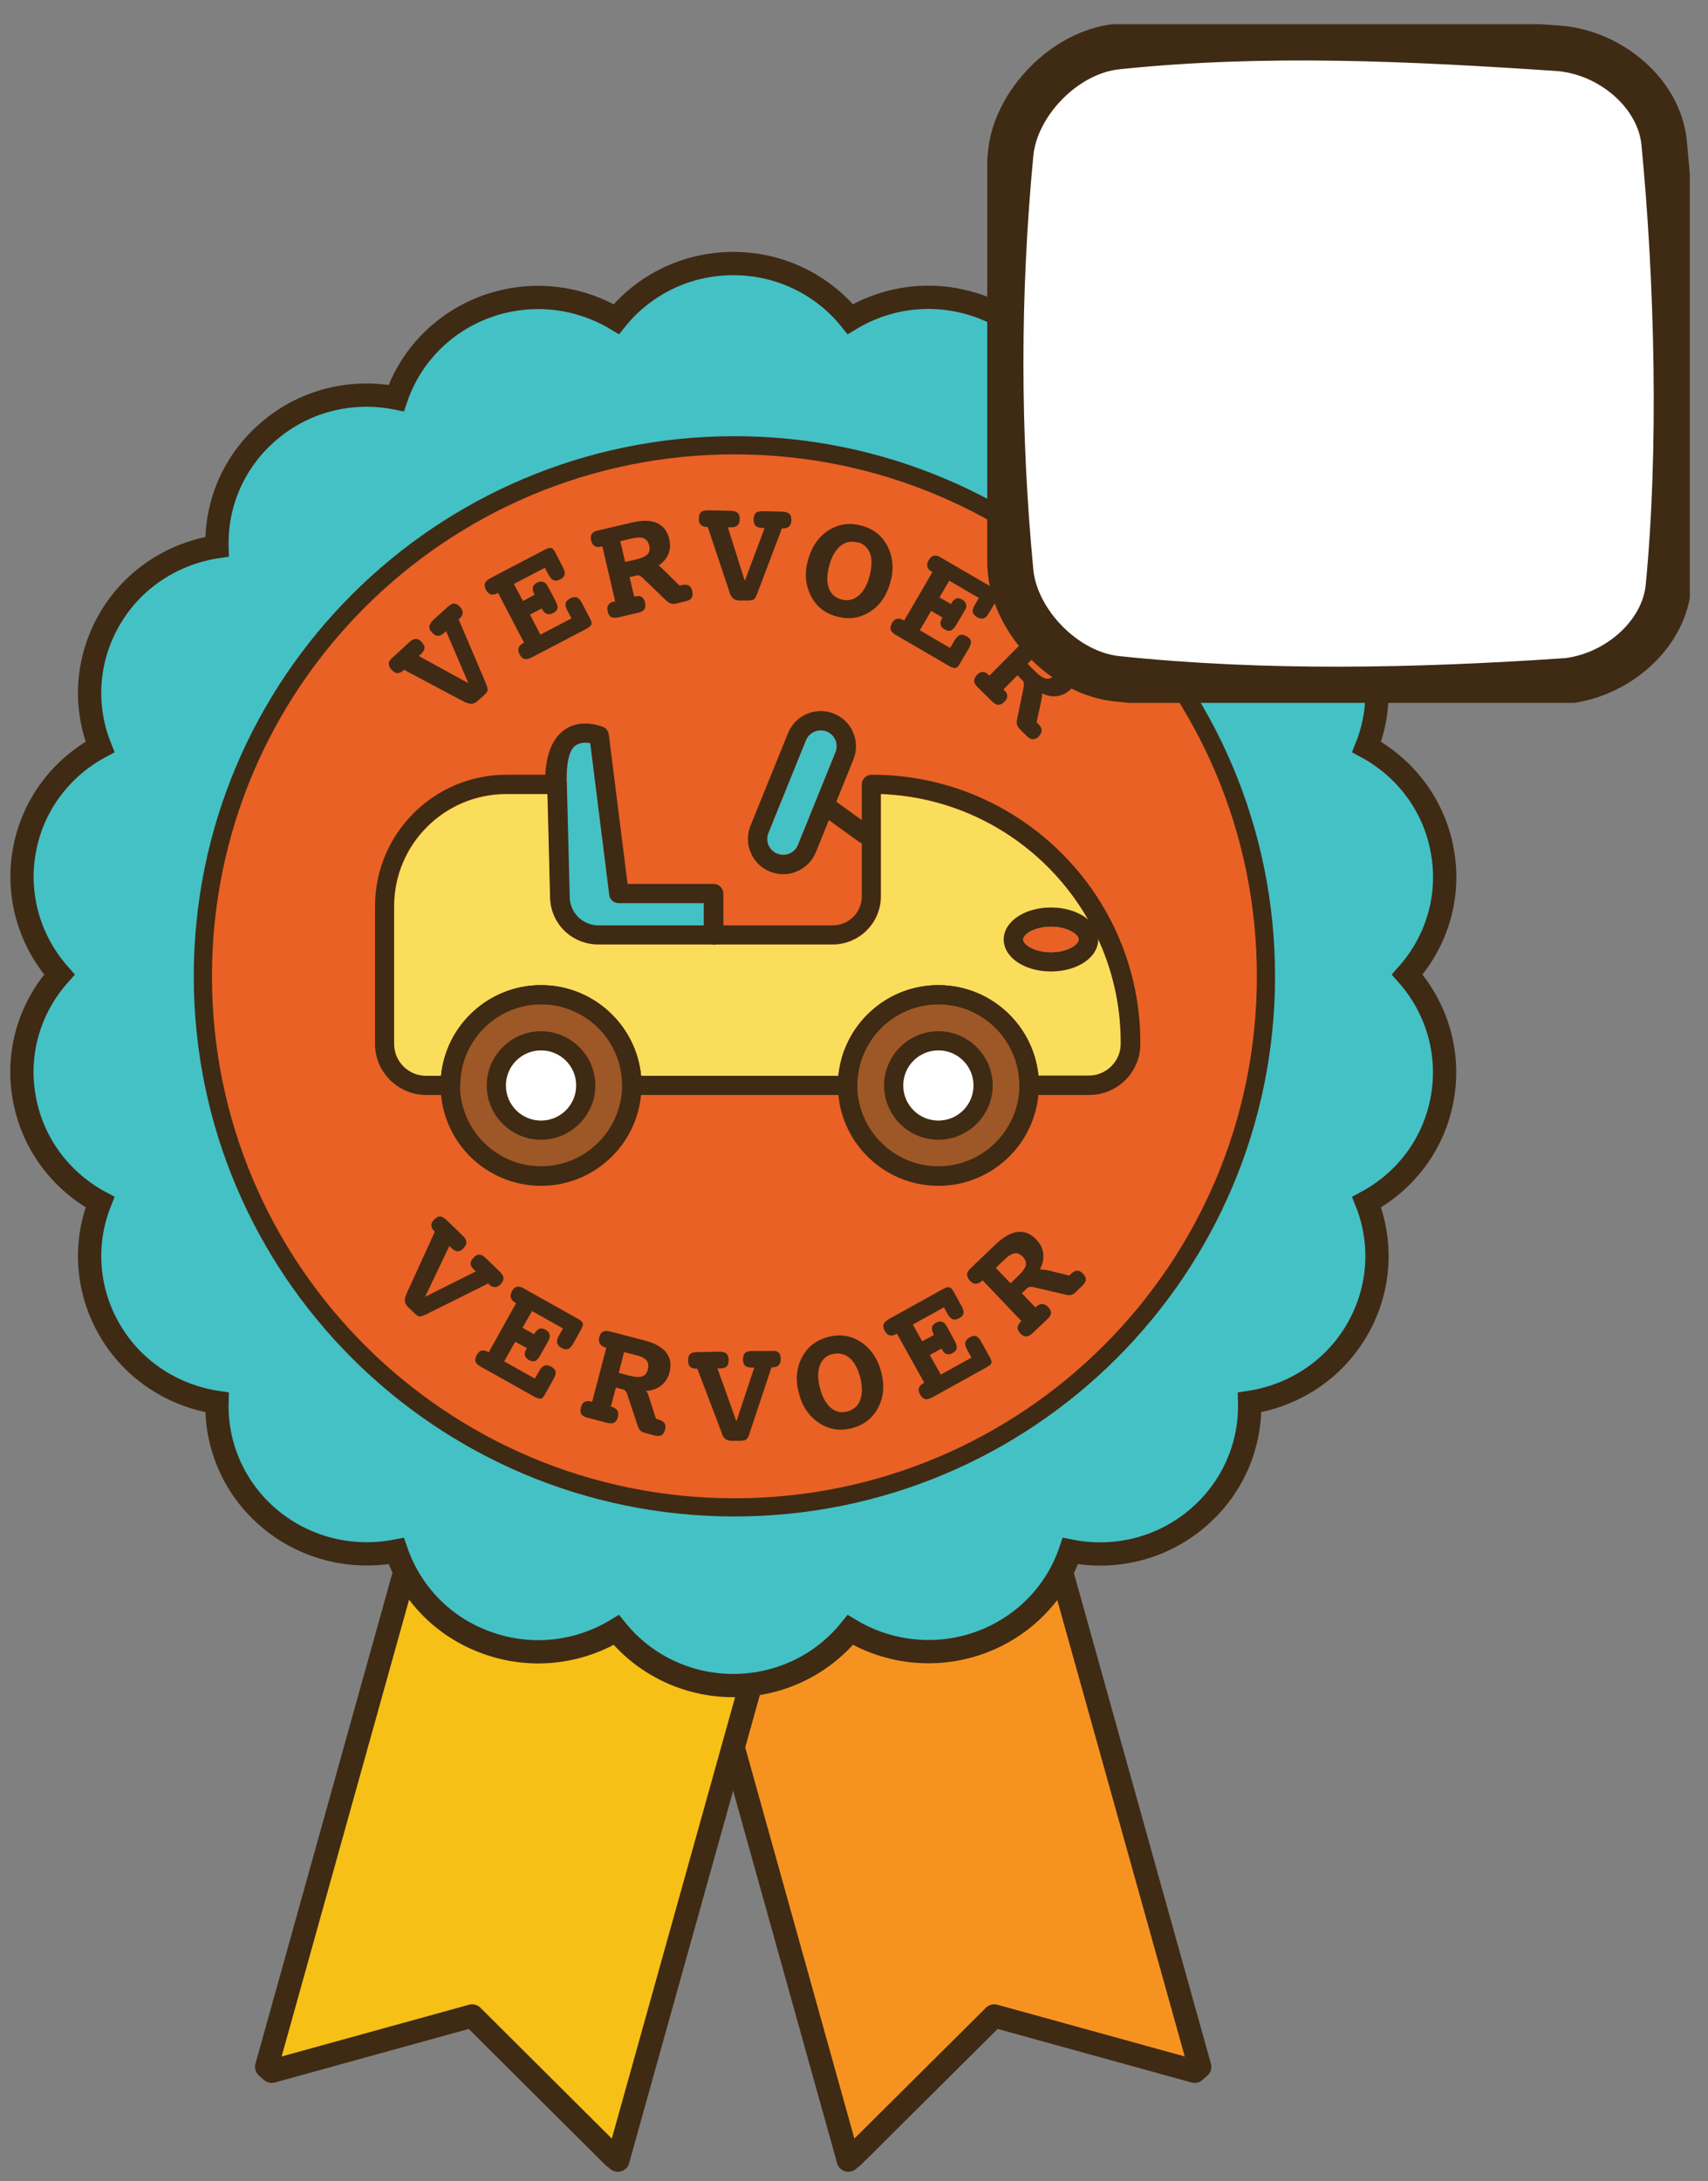 <svg width="141" height="180" viewBox="0 0 141 180" fill="none" xmlns="http://www.w3.org/2000/svg">
<rect x="0" y="0" width="141" height="180" fill="#808080" stroke="none"/>
<path d="M80.618 104.622L52.045 111.975L51.626 112.32L70.031 178.253L70.45 177.907L81.985 166.442L82.076 166.351L98.622 170.919L99.041 170.555L80.618 104.622Z" fill="#F69320" stroke="#3F2A14" stroke-width="1.92" stroke-linecap="round" stroke-linejoin="round"/>
<path d="M69.01 111.975L40.418 104.622L22.013 170.555L22.432 170.919L38.979 166.351L50.587 177.907L51.006 178.253L69.429 112.32L69.01 111.975Z" fill="#F6C016" stroke="#3F2A14" stroke-width="1.92" stroke-linecap="round" stroke-linejoin="round"/>
<path d="M119.068 70.228C118.394 66.424 115.989 63.349 112.818 61.638C114.148 58.308 113.966 54.431 112.016 51.083C110.066 47.734 106.75 45.66 103.16 45.114C103.251 41.529 101.738 37.944 98.75 35.469C95.761 32.994 91.916 32.157 88.363 32.848C87.197 29.445 84.554 26.588 80.873 25.278C77.192 23.949 73.293 24.459 70.195 26.333C67.935 23.53 64.436 21.747 60.536 21.747C56.637 21.747 53.138 23.53 50.878 26.333C47.78 24.477 43.881 23.967 40.2 25.278C36.519 26.606 33.858 29.463 32.71 32.848C29.157 32.138 25.312 32.975 22.323 35.469C19.334 37.944 17.822 41.529 17.913 45.114C14.323 45.66 11.007 47.734 9.057 51.083C7.107 54.431 6.925 58.308 8.255 61.638C5.066 63.349 2.679 66.424 2.005 70.228C1.33 74.031 2.515 77.725 4.902 80.419C2.497 83.112 1.312 86.806 2.005 90.61C2.679 94.413 5.084 97.489 8.255 99.199C6.925 102.53 7.107 106.406 9.057 109.754C11.007 113.103 14.323 115.177 17.913 115.723C17.822 119.308 19.334 122.894 22.323 125.369C25.312 127.844 29.157 128.681 32.71 127.989C33.876 131.392 36.519 134.249 40.2 135.56C43.881 136.888 47.78 136.379 50.878 134.504C53.138 137.307 56.637 139.09 60.536 139.09C64.436 139.09 67.935 137.307 70.195 134.504C73.293 136.36 77.192 136.87 80.873 135.56C84.554 134.231 87.215 131.374 88.363 127.989C91.916 128.699 95.761 127.862 98.75 125.369C101.738 122.894 103.251 119.308 103.16 115.723C106.75 115.177 110.066 113.103 112.016 109.754C113.966 106.406 114.148 102.53 112.818 99.199C116.007 97.489 118.394 94.413 119.068 90.61C119.743 86.806 118.558 83.112 116.171 80.419C118.576 77.725 119.761 74.031 119.068 70.228Z" fill="#44C1C5" stroke="#3F2A14" stroke-width="1.92" stroke-miterlimit="10"/>
<path d="M60.628 36.743C84.864 36.743 104.508 56.36 104.508 80.564C104.508 104.768 84.864 124.386 60.628 124.386C36.391 124.386 16.747 104.768 16.747 80.564C16.747 56.36 36.391 36.743 60.628 36.743Z" fill="#E96125" stroke="#3F2A14" stroke-width="1.5" stroke-miterlimit="10"/>
<path d="M37.102 102.803L35.097 107.006L39.289 104.914L39.161 104.804C38.961 104.623 38.851 104.441 38.851 104.277C38.851 104.113 38.924 103.949 39.088 103.785C39.252 103.603 39.416 103.531 39.58 103.531C39.744 103.531 39.926 103.64 40.127 103.84L41.257 104.932C41.457 105.132 41.566 105.314 41.566 105.46C41.566 105.623 41.493 105.787 41.33 105.969C41.184 106.133 41.02 106.206 40.856 106.206C40.692 106.206 40.528 106.133 40.364 105.987L40.291 105.915L35.17 108.462C34.897 108.59 34.715 108.644 34.605 108.626C34.496 108.608 34.368 108.517 34.204 108.353L33.658 107.825C33.403 107.571 33.348 107.261 33.512 106.897V106.861L35.899 101.638L35.826 101.565C35.68 101.42 35.608 101.256 35.608 101.11C35.608 100.965 35.68 100.783 35.844 100.637C36.027 100.455 36.191 100.364 36.337 100.382C36.482 100.382 36.664 100.491 36.865 100.673L38.195 101.966C38.396 102.148 38.487 102.33 38.505 102.493C38.505 102.657 38.432 102.821 38.268 103.003C38.104 103.185 37.94 103.258 37.776 103.258C37.612 103.258 37.43 103.148 37.248 102.966L37.12 102.857L37.102 102.803Z" fill="#3F2A15"/>
<path d="M46.45 109.609L43.917 108.189L43.134 109.572L44.099 110.1L44.136 110.027C44.245 109.827 44.391 109.7 44.537 109.645C44.683 109.591 44.847 109.627 45.029 109.718C45.193 109.809 45.302 109.936 45.357 110.082C45.411 110.228 45.393 110.373 45.32 110.519C45.32 110.519 45.32 110.555 45.284 110.592C45.284 110.628 45.248 110.683 45.229 110.719L44.591 111.847C44.464 112.084 44.318 112.248 44.172 112.302C44.026 112.357 43.862 112.339 43.662 112.229C43.48 112.12 43.37 111.993 43.334 111.847C43.298 111.702 43.334 111.52 43.443 111.338L43.498 111.247L42.532 110.719L41.621 112.339L44.154 113.758L44.519 113.121C44.646 112.885 44.792 112.739 44.956 112.684C45.12 112.63 45.284 112.666 45.503 112.775C45.703 112.885 45.831 113.03 45.867 113.176C45.904 113.321 45.849 113.522 45.703 113.776L44.974 115.087C44.865 115.287 44.755 115.396 44.646 115.414C44.537 115.432 44.373 115.378 44.136 115.269L39.69 112.775C39.453 112.648 39.307 112.502 39.252 112.357C39.197 112.211 39.252 112.029 39.361 111.811C39.471 111.611 39.598 111.501 39.744 111.447C39.89 111.41 40.072 111.447 40.254 111.538L40.346 111.592L42.605 107.534L42.514 107.48C42.332 107.37 42.222 107.243 42.168 107.079C42.131 106.915 42.168 106.752 42.259 106.552C42.368 106.333 42.514 106.224 42.678 106.188C42.842 106.151 43.042 106.188 43.261 106.333L47.708 108.826C47.926 108.954 48.054 109.063 48.108 109.172C48.145 109.281 48.108 109.445 47.999 109.645L47.325 110.865C47.179 111.119 47.051 111.265 46.888 111.32C46.742 111.374 46.559 111.356 46.359 111.229C46.14 111.119 46.031 110.974 45.995 110.81C45.958 110.646 46.013 110.446 46.14 110.209L46.468 109.645L46.45 109.609Z" fill="#3F2A15"/>
<path d="M53.338 114.777C53.429 114.868 53.502 115.014 53.557 115.214C53.557 115.25 53.557 115.269 53.575 115.287L54.158 117.088H54.231L54.359 117.143C54.596 117.198 54.76 117.307 54.851 117.434C54.942 117.58 54.96 117.744 54.906 117.962C54.851 118.199 54.742 118.362 54.596 118.435C54.45 118.508 54.231 118.508 53.958 118.435L53.211 118.235C52.938 118.162 52.755 117.998 52.664 117.707L51.771 115.032C51.735 114.923 51.698 114.85 51.626 114.777C51.571 114.704 51.498 114.668 51.407 114.65L50.842 114.504L50.423 116.088H50.514C50.733 116.16 50.878 116.269 50.969 116.397C51.042 116.542 51.061 116.706 51.006 116.925C50.951 117.161 50.842 117.325 50.696 117.398C50.55 117.471 50.35 117.471 50.077 117.398L48.528 116.997C48.254 116.925 48.072 116.834 47.999 116.688C47.908 116.561 47.89 116.36 47.963 116.124C48.017 115.906 48.108 115.76 48.254 115.687C48.4 115.614 48.564 115.596 48.783 115.651H48.892L50.058 111.192H49.949C49.748 111.119 49.603 111.01 49.512 110.865C49.439 110.719 49.42 110.537 49.475 110.337C49.53 110.1 49.639 109.955 49.785 109.882C49.931 109.809 50.131 109.809 50.404 109.882L53.193 110.61C54.049 110.828 54.651 111.156 54.997 111.611C55.343 112.047 55.434 112.593 55.27 113.249C55.161 113.704 54.924 114.049 54.596 114.322C54.268 114.595 53.849 114.741 53.357 114.777H53.338ZM51.516 111.574L51.079 113.285L51.899 113.503C52.409 113.631 52.773 113.667 53.01 113.576C53.247 113.503 53.411 113.303 53.484 112.994C53.557 112.684 53.521 112.448 53.375 112.266C53.229 112.084 52.956 111.938 52.537 111.829L51.516 111.574Z" fill="#3F2A15"/>
<path d="M59.224 112.903L60.792 117.289L62.268 112.848H62.104C61.83 112.848 61.63 112.812 61.52 112.703C61.393 112.593 61.338 112.43 61.338 112.175C61.338 111.92 61.393 111.756 61.502 111.647C61.612 111.538 61.812 111.483 62.104 111.483H63.671C63.962 111.447 64.163 111.501 64.272 111.611C64.4 111.72 64.454 111.884 64.454 112.138C64.454 112.357 64.4 112.521 64.29 112.648C64.181 112.775 63.999 112.83 63.78 112.83H63.689L61.885 118.253C61.794 118.544 61.703 118.708 61.612 118.781C61.52 118.854 61.356 118.872 61.138 118.89H60.372C60.008 118.89 59.753 118.726 59.607 118.344V118.308L57.566 112.939H57.457C57.238 112.939 57.074 112.885 56.965 112.775C56.855 112.666 56.801 112.484 56.801 112.266C56.801 112.011 56.855 111.847 56.965 111.738C57.074 111.629 57.275 111.574 57.548 111.574L59.388 111.538C59.662 111.538 59.862 111.592 59.971 111.702C60.099 111.811 60.154 111.993 60.154 112.229C60.154 112.466 60.099 112.648 59.99 112.757C59.88 112.866 59.68 112.921 59.407 112.921H59.243L59.224 112.903Z" fill="#3F2A15"/>
<path d="M68.372 110.319C69.356 110.064 70.267 110.209 71.088 110.755C71.907 111.301 72.454 112.12 72.746 113.212C73.037 114.322 72.946 115.305 72.491 116.16C72.035 117.034 71.306 117.598 70.322 117.853C69.338 118.108 68.427 117.962 67.607 117.416C66.787 116.87 66.222 116.051 65.949 114.959C65.657 113.867 65.748 112.866 66.204 112.011C66.659 111.138 67.388 110.573 68.391 110.319H68.372ZM68.737 111.72C68.227 111.847 67.862 112.175 67.68 112.666C67.498 113.158 67.498 113.776 67.68 114.522C67.88 115.269 68.172 115.815 68.573 116.16C68.974 116.506 69.448 116.615 69.958 116.47C70.468 116.342 70.832 116.015 71.015 115.523C71.197 115.032 71.197 114.413 71.015 113.667C70.814 112.921 70.523 112.375 70.122 112.047C69.721 111.72 69.247 111.611 68.737 111.738V111.72Z" fill="#3F2A15"/>
<path d="M77.885 107.898L75.352 109.3L76.135 110.683L77.101 110.155L77.065 110.082C76.955 109.882 76.919 109.7 76.937 109.536C76.955 109.372 77.083 109.263 77.265 109.154C77.429 109.063 77.593 109.027 77.739 109.063C77.885 109.099 78.012 109.19 78.085 109.336C78.085 109.336 78.103 109.372 78.122 109.409C78.14 109.445 78.176 109.482 78.195 109.518L78.814 110.646C78.942 110.883 78.996 111.083 78.978 111.247C78.96 111.411 78.832 111.538 78.65 111.647C78.468 111.756 78.304 111.774 78.158 111.738C78.012 111.702 77.885 111.574 77.775 111.374L77.721 111.283L76.755 111.811L77.666 113.431L80.199 112.029L79.835 111.374C79.707 111.138 79.652 110.937 79.689 110.774C79.725 110.61 79.853 110.482 80.053 110.355C80.254 110.246 80.436 110.209 80.582 110.264C80.727 110.319 80.873 110.464 81.001 110.719L81.73 112.029C81.839 112.229 81.876 112.375 81.839 112.484C81.803 112.593 81.675 112.703 81.438 112.83L76.974 115.305C76.737 115.432 76.536 115.487 76.372 115.451C76.208 115.414 76.081 115.287 75.953 115.068C75.844 114.868 75.807 114.704 75.862 114.541C75.898 114.395 76.026 114.249 76.208 114.158L76.299 114.104L74.04 110.046L73.948 110.1C73.766 110.209 73.584 110.228 73.438 110.191C73.274 110.137 73.147 110.027 73.037 109.827C72.928 109.609 72.892 109.427 72.946 109.281C73.001 109.136 73.147 108.99 73.384 108.845L77.848 106.37C78.067 106.242 78.231 106.206 78.359 106.224C78.468 106.242 78.595 106.351 78.705 106.552L79.379 107.771C79.525 108.026 79.561 108.226 79.543 108.371C79.507 108.535 79.397 108.663 79.197 108.772C78.978 108.881 78.814 108.917 78.65 108.863C78.504 108.808 78.359 108.663 78.213 108.408L77.903 107.844L77.885 107.898Z" fill="#3F2A15"/>
<path d="M85.885 104.768C86.012 104.75 86.176 104.768 86.358 104.805C86.395 104.805 86.413 104.805 86.431 104.805L88.272 105.259L88.326 105.205L88.418 105.114C88.6 104.95 88.764 104.859 88.928 104.859C89.092 104.859 89.256 104.932 89.401 105.096C89.566 105.278 89.657 105.441 89.638 105.605C89.62 105.769 89.511 105.951 89.31 106.133L88.764 106.661C88.563 106.861 88.308 106.916 88.035 106.843H88.017L85.283 106.206C85.174 106.188 85.083 106.169 84.992 106.206C84.9 106.206 84.828 106.26 84.773 106.315L84.354 106.715L85.484 107.898L85.556 107.825C85.721 107.68 85.885 107.589 86.049 107.607C86.213 107.607 86.358 107.698 86.522 107.844C86.686 108.026 86.777 108.189 86.759 108.353C86.759 108.517 86.632 108.699 86.431 108.881L85.265 109.991C85.064 110.191 84.882 110.282 84.718 110.282C84.554 110.282 84.39 110.209 84.226 110.027C84.08 109.864 84.007 109.7 84.007 109.554C84.007 109.39 84.099 109.245 84.244 109.081L84.317 109.008L81.11 105.642L81.037 105.714C80.873 105.86 80.727 105.933 80.545 105.933C80.363 105.933 80.217 105.842 80.071 105.678C79.907 105.496 79.835 105.332 79.835 105.168C79.835 105.005 79.944 104.823 80.144 104.641L82.222 102.657C82.859 102.057 83.461 101.711 84.026 101.656C84.591 101.602 85.101 101.802 85.556 102.293C85.885 102.639 86.067 103.003 86.121 103.421C86.176 103.84 86.085 104.277 85.866 104.714L85.885 104.768ZM82.204 104.623L83.424 105.896L84.026 105.314C84.408 104.95 84.627 104.659 84.682 104.422C84.737 104.186 84.664 103.949 84.445 103.713C84.226 103.494 84.007 103.385 83.771 103.421C83.534 103.458 83.26 103.603 82.969 103.895L82.204 104.623Z" fill="#3F2A15"/>
<path d="M34.587 54.14L38.669 56.379L36.828 52.084L36.701 52.193C36.501 52.375 36.318 52.466 36.154 52.466C35.99 52.466 35.826 52.375 35.662 52.193C35.498 52.011 35.425 51.847 35.444 51.683C35.462 51.52 35.571 51.356 35.772 51.156L36.938 50.1C37.138 49.918 37.321 49.809 37.484 49.809C37.648 49.809 37.812 49.9 37.977 50.082C38.122 50.246 38.195 50.41 38.195 50.573C38.195 50.737 38.104 50.901 37.94 51.046L37.867 51.119L40.109 56.379C40.218 56.651 40.273 56.852 40.254 56.961C40.236 57.07 40.127 57.197 39.963 57.361L39.398 57.871C39.125 58.107 38.815 58.144 38.45 57.962H38.414L33.348 55.269L33.275 55.341C33.111 55.487 32.965 55.541 32.801 55.541C32.637 55.541 32.491 55.432 32.327 55.269C32.163 55.087 32.09 54.923 32.09 54.759C32.09 54.595 32.218 54.431 32.419 54.249L33.785 52.994C33.986 52.812 34.168 52.721 34.332 52.721C34.496 52.721 34.66 52.812 34.824 52.994C34.988 53.176 35.061 53.339 35.043 53.503C35.024 53.667 34.915 53.831 34.715 54.013L34.587 54.122V54.14Z" fill="#3F2A15"/>
<path d="M44.992 46.843L42.423 48.189L43.17 49.591L44.136 49.081L44.099 49.008C43.99 48.808 43.954 48.626 43.99 48.462C44.026 48.298 44.136 48.189 44.336 48.08C44.5 47.989 44.664 47.971 44.81 48.007C44.956 48.044 45.083 48.135 45.156 48.28C45.156 48.28 45.175 48.317 45.193 48.353C45.211 48.389 45.248 48.426 45.266 48.462L45.867 49.609C45.995 49.864 46.049 50.046 46.013 50.209C45.976 50.373 45.867 50.482 45.667 50.592C45.484 50.682 45.32 50.719 45.156 50.664C45.011 50.61 44.883 50.501 44.774 50.3L44.719 50.209L43.753 50.719L44.61 52.375L47.179 51.028L46.833 50.373C46.705 50.118 46.651 49.918 46.705 49.773C46.742 49.609 46.869 49.481 47.088 49.372C47.307 49.263 47.471 49.245 47.616 49.3C47.762 49.354 47.908 49.518 48.036 49.754L48.728 51.083C48.837 51.283 48.856 51.429 48.819 51.538C48.783 51.647 48.637 51.756 48.418 51.884L43.899 54.249C43.662 54.377 43.462 54.413 43.298 54.377C43.134 54.34 43.006 54.213 42.897 53.995C42.787 53.794 42.769 53.631 42.806 53.467C42.86 53.321 42.97 53.194 43.17 53.085L43.261 53.03L41.111 48.917L41.02 48.972C40.837 49.063 40.655 49.099 40.51 49.045C40.346 48.99 40.218 48.863 40.127 48.681C40.017 48.462 39.981 48.28 40.036 48.135C40.09 47.989 40.236 47.844 40.473 47.716L44.992 45.35C45.211 45.241 45.393 45.187 45.503 45.223C45.612 45.241 45.721 45.369 45.831 45.569L46.468 46.806C46.596 47.061 46.651 47.261 46.614 47.407C46.578 47.571 46.468 47.698 46.25 47.807C46.031 47.916 45.849 47.953 45.703 47.88C45.557 47.825 45.411 47.662 45.284 47.425L44.974 46.843H44.992Z" fill="#3F2A15"/>
<path d="M54.304 46.661C54.432 46.697 54.559 46.788 54.687 46.934C54.705 46.952 54.723 46.97 54.742 46.988L56.09 48.317H56.163L56.291 48.28C56.527 48.226 56.71 48.244 56.855 48.317C57.001 48.389 57.092 48.553 57.147 48.772C57.202 49.008 57.183 49.19 57.092 49.336C57.001 49.481 56.819 49.572 56.546 49.627L55.798 49.809C55.525 49.882 55.288 49.809 55.07 49.609H55.051L53.029 47.662C52.956 47.589 52.865 47.534 52.792 47.498C52.719 47.461 52.628 47.461 52.537 47.498L51.972 47.625L52.354 49.227H52.446C52.664 49.154 52.846 49.172 52.974 49.263C53.102 49.354 53.211 49.5 53.247 49.718C53.302 49.955 53.284 50.137 53.193 50.282C53.102 50.41 52.919 50.519 52.646 50.573L51.079 50.937C50.805 50.992 50.605 50.992 50.459 50.919C50.313 50.846 50.222 50.682 50.168 50.446C50.113 50.227 50.131 50.064 50.222 49.918C50.313 49.773 50.459 49.682 50.678 49.645H50.787L49.73 45.096H49.621C49.402 45.168 49.238 45.15 49.093 45.059C48.947 44.968 48.856 44.823 48.801 44.604C48.746 44.368 48.764 44.186 48.856 44.058C48.947 43.931 49.129 43.822 49.402 43.767L52.19 43.112C53.047 42.912 53.739 42.93 54.249 43.167C54.76 43.403 55.106 43.84 55.252 44.495C55.361 44.95 55.325 45.369 55.161 45.751C54.997 46.133 54.705 46.461 54.286 46.733L54.304 46.661ZM51.206 44.659L51.607 46.37L52.427 46.188C52.938 46.078 53.266 45.914 53.448 45.751C53.612 45.569 53.666 45.332 53.593 45.023C53.521 44.713 53.375 44.532 53.156 44.422C52.938 44.331 52.628 44.331 52.227 44.422L51.206 44.659Z" fill="#3F2A15"/>
<path d="M60.081 43.494L61.484 47.935L63.124 43.567H62.96C62.687 43.567 62.486 43.494 62.377 43.385C62.268 43.276 62.213 43.094 62.213 42.857C62.213 42.621 62.286 42.439 62.395 42.33C62.523 42.22 62.723 42.184 62.996 42.184L64.564 42.22C64.855 42.22 65.037 42.293 65.165 42.402C65.293 42.511 65.329 42.693 65.329 42.93C65.329 43.148 65.256 43.312 65.147 43.44C65.037 43.549 64.855 43.603 64.637 43.603H64.546L62.523 48.954C62.413 49.227 62.322 49.409 62.231 49.463C62.14 49.518 61.976 49.554 61.757 49.554H60.992C60.628 49.536 60.391 49.336 60.245 48.954V48.917L58.423 43.476H58.313C58.095 43.476 57.949 43.403 57.84 43.294C57.73 43.185 57.675 43.003 57.694 42.784C57.694 42.53 57.767 42.366 57.876 42.257C57.985 42.148 58.186 42.111 58.459 42.111L60.318 42.148C60.591 42.148 60.773 42.22 60.901 42.33C61.029 42.439 61.083 42.621 61.065 42.857C61.065 43.094 60.992 43.276 60.864 43.367C60.737 43.476 60.555 43.531 60.281 43.512H60.117L60.081 43.494Z" fill="#3F2A15"/>
<path d="M71.16 43.385C72.144 43.658 72.855 44.24 73.293 45.132C73.73 46.005 73.803 47.007 73.493 48.08C73.183 49.172 72.618 49.991 71.78 50.501C70.942 51.028 70.049 51.138 69.046 50.864C68.062 50.592 67.352 50.009 66.915 49.117C66.477 48.226 66.404 47.243 66.714 46.169C67.024 45.077 67.589 44.277 68.427 43.749C69.265 43.221 70.176 43.112 71.16 43.385ZM70.778 44.768C70.267 44.623 69.794 44.714 69.393 45.041C68.992 45.369 68.664 45.914 68.463 46.642C68.263 47.389 68.245 48.007 68.409 48.499C68.591 49.008 68.937 49.318 69.447 49.463C69.958 49.609 70.431 49.518 70.851 49.172C71.27 48.844 71.579 48.298 71.78 47.552C71.98 46.806 71.999 46.188 71.835 45.696C71.652 45.205 71.306 44.877 70.796 44.732L70.778 44.768Z" fill="#3F2A15"/>
<path d="M80.855 49.372L78.358 47.916L77.557 49.299L78.504 49.845L78.541 49.773C78.668 49.572 78.796 49.445 78.942 49.39C79.087 49.336 79.251 49.372 79.434 49.481C79.598 49.572 79.707 49.7 79.743 49.845C79.798 49.991 79.78 50.136 79.689 50.282C79.689 50.282 79.689 50.319 79.652 50.355C79.634 50.391 79.616 50.428 79.579 50.482L78.923 51.592C78.778 51.829 78.632 51.975 78.486 52.029C78.34 52.084 78.176 52.047 77.976 51.938C77.793 51.829 77.684 51.702 77.648 51.556C77.611 51.41 77.648 51.228 77.757 51.047L77.812 50.956L76.864 50.41L75.935 52.011L78.431 53.467L78.814 52.83C78.96 52.593 79.106 52.448 79.251 52.393C79.397 52.339 79.579 52.393 79.798 52.502C79.999 52.63 80.126 52.757 80.144 52.903C80.181 53.048 80.108 53.248 79.98 53.503L79.215 54.795C79.106 54.995 78.996 55.105 78.869 55.123C78.759 55.141 78.595 55.087 78.358 54.959L73.948 52.393C73.712 52.248 73.566 52.102 73.529 51.956C73.493 51.811 73.529 51.629 73.639 51.41C73.748 51.228 73.876 51.101 74.04 51.065C74.204 51.028 74.368 51.065 74.55 51.156L74.641 51.21L76.974 47.207L76.882 47.152C76.7 47.043 76.591 46.915 76.554 46.752C76.518 46.588 76.554 46.424 76.664 46.224C76.791 46.024 76.919 45.896 77.083 45.86C77.247 45.824 77.447 45.86 77.666 46.005L82.076 48.572C82.295 48.699 82.422 48.826 82.459 48.935C82.495 49.045 82.459 49.208 82.349 49.39L81.638 50.592C81.493 50.828 81.347 50.992 81.201 51.028C81.055 51.065 80.873 51.047 80.673 50.937C80.472 50.81 80.345 50.682 80.308 50.519C80.272 50.355 80.326 50.155 80.472 49.918L80.8 49.354L80.855 49.372Z" fill="#3F2A15"/>
<path d="M86.012 57.198C86.049 57.325 86.03 57.489 85.976 57.671C85.976 57.707 85.976 57.725 85.976 57.743L85.575 59.6L85.629 59.654L85.721 59.745C85.885 59.909 85.976 60.091 85.994 60.255C85.994 60.419 85.921 60.583 85.775 60.746C85.611 60.928 85.429 61.001 85.265 61.001C85.101 61.001 84.919 60.892 84.718 60.692L84.171 60.146C83.971 59.946 83.898 59.709 83.953 59.418L84.518 56.652C84.536 56.542 84.536 56.451 84.518 56.361C84.5 56.27 84.463 56.197 84.408 56.142L83.989 55.724L82.841 56.888L82.914 56.961C83.078 57.125 83.151 57.27 83.151 57.434C83.151 57.598 83.078 57.762 82.914 57.907C82.75 58.089 82.568 58.162 82.422 58.162C82.258 58.162 82.076 58.053 81.876 57.853L80.727 56.724C80.527 56.524 80.418 56.342 80.418 56.197C80.418 56.033 80.49 55.869 80.654 55.687C80.8 55.523 80.964 55.45 81.128 55.45C81.292 55.45 81.456 55.523 81.602 55.687L81.675 55.76L84.937 52.466L84.864 52.393C84.718 52.248 84.627 52.084 84.627 51.92C84.627 51.756 84.7 51.593 84.864 51.429C85.028 51.265 85.192 51.174 85.374 51.192C85.538 51.192 85.721 51.301 85.921 51.502L87.962 53.522C88.582 54.14 88.946 54.723 89.019 55.287C89.092 55.851 88.909 56.361 88.436 56.834C88.108 57.161 87.743 57.361 87.324 57.434C86.905 57.507 86.468 57.434 86.03 57.216L86.012 57.198ZM86.067 53.522L84.828 54.777L85.429 55.378C85.793 55.742 86.103 55.942 86.34 55.996C86.577 56.051 86.814 55.96 87.032 55.742C87.251 55.523 87.342 55.287 87.306 55.068C87.269 54.832 87.105 54.577 86.796 54.286L86.049 53.558L86.067 53.522Z" fill="#3F2A15"/>
<path d="M44.664 82.875C40.965 82.875 37.977 85.878 37.977 89.554C37.977 93.23 40.983 96.233 44.664 96.233C48.345 96.233 51.352 93.23 51.352 89.554C51.352 85.878 48.345 82.875 44.664 82.875Z" fill="#9E5726"/>
<path d="M78.546 96.138C82.191 95.547 84.667 92.116 84.075 88.475C83.484 84.834 80.048 82.362 76.402 82.953C72.757 83.544 70.281 86.974 70.873 90.615C71.464 94.256 74.9 96.729 78.546 96.138Z" fill="#9E5726"/>
<path d="M67.753 60.255C67.224 60.255 66.732 60.564 66.532 61.074L63.434 68.717C63.306 69.045 63.306 69.409 63.434 69.718C63.58 70.046 63.835 70.3 64.163 70.428C64.491 70.555 64.855 70.555 65.165 70.428C65.493 70.282 65.748 70.027 65.876 69.7L68.974 62.056C69.101 61.729 69.101 61.365 68.974 61.056C68.828 60.728 68.573 60.473 68.245 60.346C68.081 60.273 67.917 60.255 67.753 60.255Z" fill="#44C1C5"/>
<path d="M85.721 88.772H89.912C91.351 88.772 92.536 87.589 92.536 86.151V86.042C92.536 74.977 83.716 65.933 72.728 65.532V73.976C72.728 76.16 70.942 77.944 68.755 77.944H49.402C47.234 77.944 45.484 76.251 45.43 74.086L45.211 65.532H41.803C36.701 65.532 32.546 69.682 32.546 74.777V86.169C32.546 87.607 33.731 88.79 35.17 88.79H36.428C36.828 84.604 40.382 81.31 44.682 81.31C48.983 81.31 52.537 84.604 52.938 88.79H69.229C69.63 84.604 73.183 81.31 77.484 81.31C81.784 81.31 85.338 84.604 85.739 88.79L85.721 88.772Z" fill="#FBDD5C"/>
<path d="M86.759 76.469C85.374 76.469 84.463 77.106 84.463 77.525C84.463 77.944 85.374 78.581 86.759 78.581C88.144 78.581 89.055 77.944 89.055 77.525C89.055 77.106 88.144 76.469 86.759 76.469Z" fill="#E96125"/>
<path d="M58.805 77.252C58.368 77.252 58.095 74.522 58.095 74.522H51.079C50.678 74.522 50.332 74.231 50.295 73.831L48.728 61.328C48.382 61.256 47.871 61.237 47.471 61.547C47.088 61.856 46.742 62.566 46.778 64.695C46.778 65.405 46.377 74.158 46.377 74.158L48.072 77.016L58.805 77.252Z" fill="#44C1C5"/>
<path d="M89.894 90.355H84.955C84.518 90.355 84.153 89.991 84.153 89.554C84.153 85.86 81.147 82.875 77.466 82.875C73.784 82.875 70.778 85.878 70.778 89.554C70.778 89.991 70.413 90.355 69.976 90.355H52.172C51.735 90.355 51.37 89.991 51.37 89.554C51.37 85.86 48.364 82.875 44.682 82.875C41.002 82.875 37.995 85.878 37.995 89.554C37.995 89.991 37.63 90.355 37.193 90.355H35.188C32.856 90.355 30.961 88.462 30.961 86.151V74.759C30.961 68.79 35.826 63.931 41.803 63.931H45.995C46.432 63.931 46.778 64.277 46.796 64.713L47.033 74.049C47.07 75.341 48.108 76.36 49.402 76.36H68.755C70.067 76.36 71.142 75.287 71.142 73.976V64.732C71.142 64.295 71.507 63.931 71.944 63.931H71.999C84.208 63.931 94.139 73.849 94.139 86.042V86.151C94.139 88.481 92.244 90.355 89.912 90.355H89.894ZM85.702 88.754H89.894C91.333 88.754 92.518 87.571 92.518 86.133V86.024C92.518 74.959 83.698 65.915 72.709 65.514V73.958C72.709 76.142 70.924 77.925 68.737 77.925H49.384C47.215 77.925 45.466 76.233 45.411 74.067L45.193 65.514H41.785C36.683 65.514 32.528 69.663 32.528 74.759V86.151C32.528 87.589 33.712 88.772 35.152 88.772H36.409C36.81 84.586 40.364 81.292 44.664 81.292C48.965 81.292 52.518 84.586 52.919 88.772H69.21C69.611 84.586 73.165 81.292 77.466 81.292C81.766 81.292 85.32 84.586 85.721 88.772L85.702 88.754Z" fill="#3F2A14"/>
<path d="M58.896 77.944C58.459 77.944 58.095 77.58 58.095 77.143V74.522H51.079C50.678 74.522 50.332 74.231 50.295 73.831L48.728 61.328C48.382 61.256 47.871 61.237 47.471 61.547C47.088 61.856 46.742 62.566 46.778 64.695C46.778 65.405 44.992 65.55 44.992 64.677C44.992 62.53 45.484 61.074 46.505 60.291C47.926 59.199 49.712 59.964 49.785 59.982C50.04 60.091 50.222 60.328 50.259 60.619L51.808 72.939H58.915C59.352 72.939 59.716 73.303 59.716 73.74V77.161C59.716 77.598 59.352 77.962 58.915 77.962L58.896 77.944Z" fill="#3F2A14"/>
<path d="M64.655 72.138C64.29 72.138 63.908 72.066 63.562 71.92C62.833 71.629 62.268 71.065 61.976 70.355C61.666 69.645 61.666 68.844 61.958 68.135L65.056 60.491C65.657 58.999 67.37 58.289 68.846 58.89C69.575 59.181 70.14 59.745 70.431 60.455C70.741 61.165 70.741 61.965 70.45 62.675L67.352 70.319C67.06 71.046 66.495 71.611 65.785 71.902C65.42 72.066 65.037 72.138 64.655 72.138ZM67.753 60.273C67.224 60.273 66.732 60.582 66.532 61.092L63.434 68.735C63.306 69.063 63.306 69.427 63.434 69.736C63.58 70.064 63.835 70.319 64.163 70.446C64.491 70.573 64.855 70.573 65.165 70.446C65.493 70.3 65.748 70.046 65.876 69.718L68.974 62.075C69.101 61.747 69.101 61.383 68.974 61.074C68.828 60.746 68.573 60.491 68.245 60.364C68.081 60.291 67.917 60.273 67.753 60.273Z" fill="#3F2A14"/>
<path d="M71.379 69.609C71.215 69.609 71.051 69.554 70.905 69.463L68.081 67.425C67.716 67.17 67.643 66.679 67.898 66.315C68.154 65.951 68.646 65.878 69.01 66.133L71.835 68.171C72.199 68.426 72.272 68.917 72.017 69.281C71.853 69.5 71.616 69.609 71.361 69.609H71.379Z" fill="#3F2A14"/>
<path d="M77.466 97.853C72.892 97.853 69.174 94.14 69.174 89.572C69.174 85.005 72.892 81.292 77.466 81.292C82.04 81.292 85.757 85.005 85.757 89.572C85.757 94.14 82.04 97.853 77.466 97.853ZM77.466 82.875C73.766 82.875 70.778 85.878 70.778 89.554C70.778 93.23 73.784 96.233 77.466 96.233C81.147 96.233 84.153 93.23 84.153 89.554C84.153 85.878 81.147 82.875 77.466 82.875Z" fill="#3F2A14"/>
<path d="M44.664 94.049C42.186 94.049 40.181 92.029 40.181 89.572C40.181 87.116 42.204 85.096 44.664 85.096C47.124 85.096 49.147 87.116 49.147 89.572C49.147 92.029 47.124 94.049 44.664 94.049ZM44.664 86.679C43.061 86.679 41.767 87.971 41.767 89.572C41.767 91.174 43.061 92.466 44.664 92.466C46.268 92.466 47.562 91.174 47.562 89.572C47.562 87.971 46.268 86.679 44.664 86.679Z" fill="#3F2A14"/>
<path d="M77.466 94.049C74.987 94.049 72.983 92.029 72.983 89.572C72.983 87.116 75.005 85.096 77.466 85.096C79.926 85.096 81.948 87.116 81.948 89.572C81.948 92.029 79.926 94.049 77.466 94.049ZM77.466 86.679C75.862 86.679 74.568 87.971 74.568 89.572C74.568 91.174 75.862 92.466 77.466 92.466C79.069 92.466 80.363 91.174 80.363 89.572C80.363 87.971 79.069 86.679 77.466 86.679Z" fill="#3F2A14"/>
<path d="M44.664 97.853C40.09 97.853 36.373 94.14 36.373 89.572C36.373 85.005 40.09 81.292 44.664 81.292C49.238 81.292 52.956 85.005 52.956 89.572C52.956 94.14 49.238 97.853 44.664 97.853ZM44.664 82.875C40.965 82.875 37.977 85.878 37.977 89.554C37.977 93.23 40.983 96.233 44.664 96.233C48.345 96.233 51.352 93.23 51.352 89.554C51.352 85.878 48.345 82.875 44.664 82.875Z" fill="#3F2A14"/>
<path d="M86.759 80.164C84.572 80.164 82.859 78.999 82.859 77.525C82.859 76.051 84.572 74.886 86.759 74.886C88.946 74.886 90.659 76.051 90.659 77.525C90.659 78.999 88.946 80.164 86.759 80.164ZM86.759 76.469C85.374 76.469 84.463 77.106 84.463 77.525C84.463 77.944 85.374 78.581 86.759 78.581C88.144 78.581 89.055 77.944 89.055 77.525C89.055 77.106 88.144 76.469 86.759 76.469Z" fill="#3F2A14"/>
<path d="M77.466 86.679C75.862 86.679 74.568 87.971 74.568 89.572C74.568 91.174 75.862 92.466 77.466 92.466C79.069 92.466 80.363 91.174 80.363 89.572C80.363 87.971 79.069 86.679 77.466 86.679Z" fill="white"/>
<path d="M44.664 86.679C43.061 86.679 41.767 87.971 41.767 89.572C41.767 91.174 43.061 92.466 44.664 92.466C46.268 92.466 47.562 91.174 47.562 89.572C47.562 87.971 46.268 86.679 44.664 86.679Z" fill="white"/>
<g clip-path="url(#clip0_5416_896)">
<path d="M128.987 56.209C116.837 57.025 104.328 57.284 92.178 56.009C87.863 55.54 83.855 51.33 83.437 47.231C82.33 35.616 82.33 24.243 83.437 12.628C83.855 8.524 87.863 4.319 92.178 3.85C104.328 2.575 116.478 3.168 128.633 3.985C132.942 4.308 136.951 7.684 137.375 11.741C138.476 23.121 138.835 37.084 137.728 48.464C137.31 52.516 133.301 55.892 128.987 56.221V56.209Z" fill="white" stroke="#3F2A14" stroke-width="3.76" stroke-miterlimit="10"/>
</g>
<defs>
<clipPath id="clip0_5416_896">
<rect width="58" height="56" fill="white" transform="translate(81.5 2)"/>
</clipPath>
</defs>
</svg>
